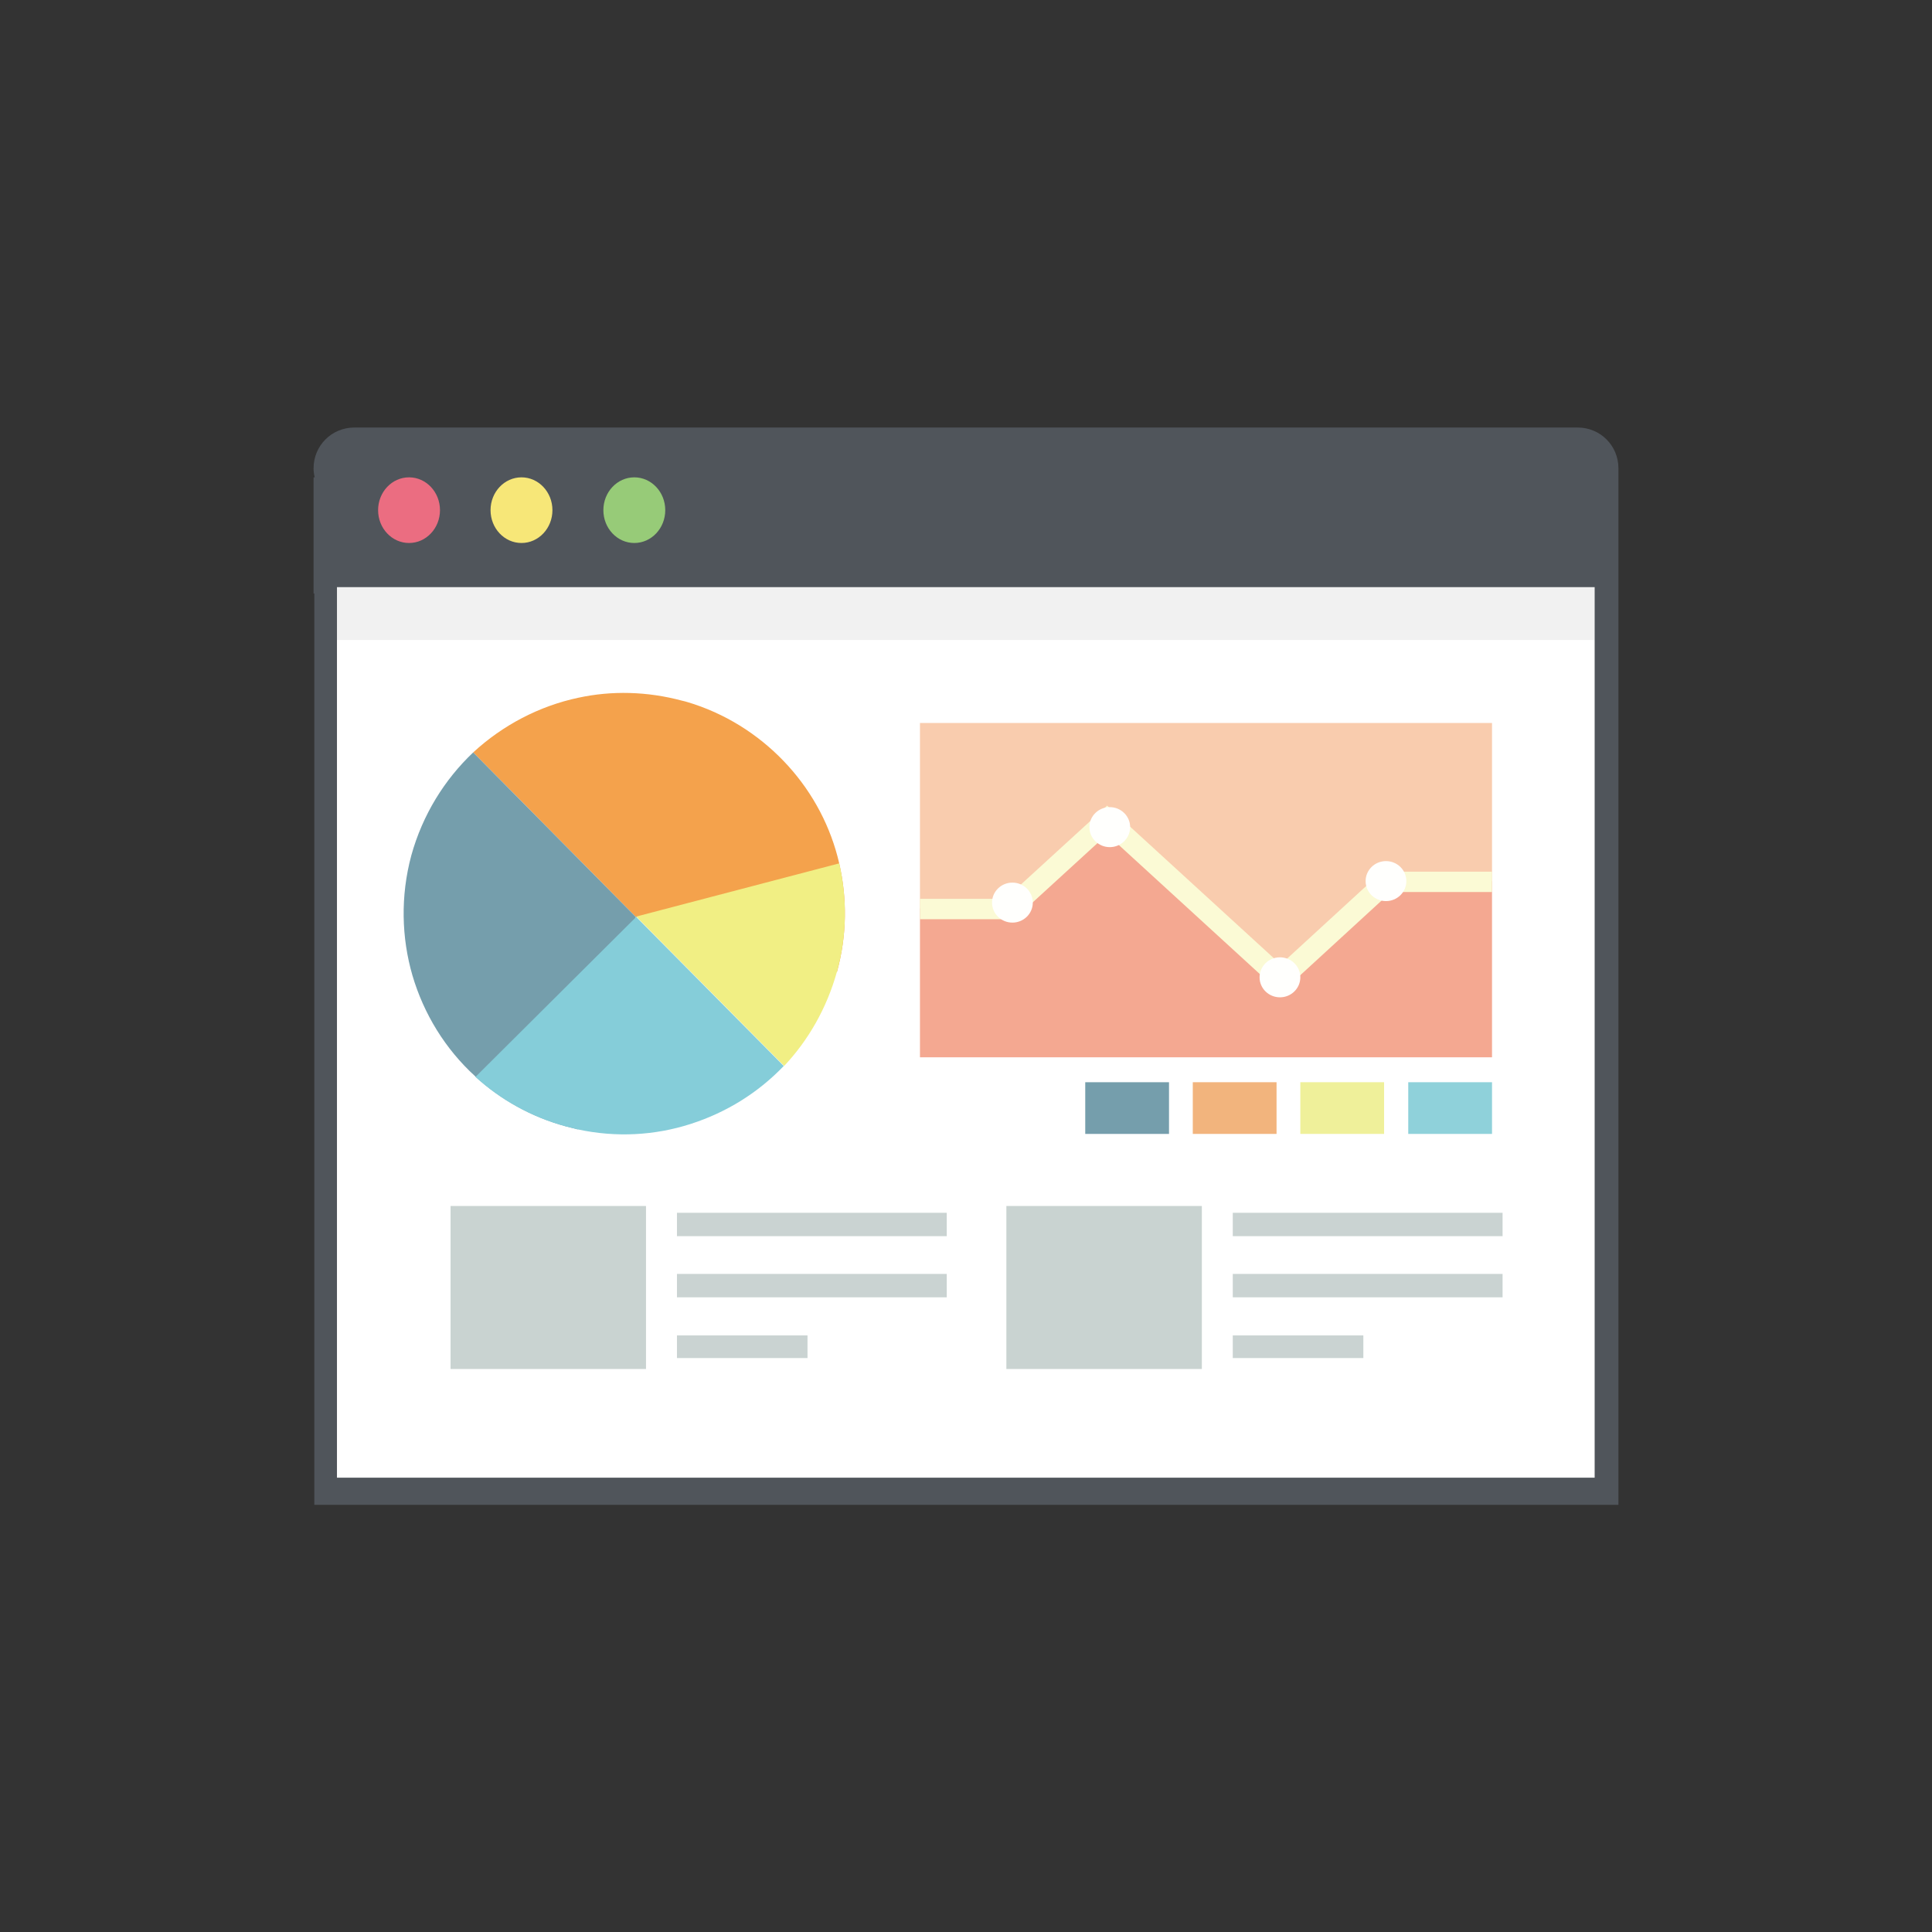 <?xml version="1.0" encoding="utf-8"?>
<!-- Generator: $$$/GeneralStr/196=Adobe Illustrator 27.6.0, SVG Export Plug-In . SVG Version: 6.00 Build 0)  -->
<svg version="1.1" id="_x32_" xmlns="http://www.w3.org/2000/svg" xmlns:xlink="http://www.w3.org/1999/xlink" x="0px" y="0px"
	 viewBox="0 0 512 512" style="enable-background:new 0 0 512 512;" xml:space="preserve">
<rect x="0" y="0" width="512" height="512" fill="#333333" stroke="none"/>
<style type="text/css">
	.st0{fill:#50555B;}
	.st1{fill:#FFFFFF;}
	.st2{opacity:6.000000e-02;fill:#191919;enable-background:new    ;}
	.st3{fill:#F9CCAE;}
	.st4{fill:#F4A891;}
	.st5{fill:#FBFAD5;}
	.st6{fill:#FFFFFD;}
	.st7{fill:#97CB78;}
	.st8{fill:#F7E778;}
	.st9{fill:#EB6D81;}
	.st10{opacity:0.5;fill:#95A8A5;enable-background:new    ;}
	.st11{opacity:0.5;}
	.st12{fill:#95A8A5;}
	.st13{fill:#F4A24C;}
	.st14{fill:#F1EF84;}
	.st15{fill:#759EAC;}
	.st16{fill:#85CDD9;}
	.st17{fill:#8FD1DA;}
	.st18{fill:#EFF09A;}
	.st19{fill:#F2B47D;}
</style>
<g>
	<path class="st0" d="M428.9,124.1v274.7H83.3V157.3h-0.2v-30.8h0.3c-0.2-0.8-0.3-1.6-0.3-2.4c0-6,4.8-10.8,10.8-10.8h324.2
		C424.1,113.3,428.9,118.1,428.9,124.1z"/>
	<rect x="89.3" y="155.6" class="st1" width="333.3" height="236"/>
	<rect x="89.3" y="155.6" class="st2" width="333.3" height="14"/>
	<g>
		<polygon class="st3" points="395.4,191.6 395.4,233.5 367.3,233.5 339.3,259.2 293.4,217 267.8,240.7 243.8,240.7 243.8,191.6 		
			"/>
		<polygon class="st4" points="395.4,233.5 395.4,280.2 243.8,280.2 243.8,240.7 267.8,240.7 293.4,217 339.3,259.2 367.3,233.5 		
			"/>
		<polygon class="st5" points="395.4,231 395.4,236.4 368.6,236.4 339.4,263.2 293.4,221.1 268.8,243.6 243.8,243.6 243.8,238.2 
			266.4,238.2 293.4,213.5 339.4,255.6 366.2,231 		"/>
		<ellipse class="st6" cx="294.1" cy="219.2" rx="5.4" ry="5.3"/>
		<ellipse class="st6" cx="367.3" cy="233.5" rx="5.4" ry="5.3"/>
		<ellipse class="st6" cx="339.2" cy="259" rx="5.4" ry="5.3"/>
		<ellipse class="st6" cx="268.3" cy="239.2" rx="5.4" ry="5.3"/>
	</g>
	<g>
		<ellipse class="st7" cx="168.1" cy="135.2" rx="8.2" ry="8.7"/>
		<ellipse class="st8" cx="138.2" cy="135.2" rx="8.2" ry="8.7"/>
		<ellipse class="st9" cx="108.4" cy="135.2" rx="8.2" ry="8.7"/>
	</g>
	<g>
		<g>
			<rect x="119.4" y="319.6" class="st10" width="51.8" height="43.2"/>
			<g class="st11">
				<rect x="179.4" y="353.9" class="st12" width="34.6" height="6"/>
				<rect x="179.4" y="321.4" class="st12" width="71.5" height="6.2"/>
				<rect x="179.4" y="337.6" class="st12" width="71.5" height="6.2"/>
			</g>
		</g>
		<g>
			<rect x="266.7" y="319.6" class="st10" width="51.8" height="43.2"/>
			<g class="st11">
				<rect x="326.7" y="353.9" class="st12" width="34.6" height="6"/>
				<rect x="326.7" y="321.4" class="st12" width="71.5" height="6.2"/>
				<rect x="326.7" y="337.6" class="st12" width="71.5" height="6.2"/>
			</g>
		</g>
	</g>
	<g>
		<path class="st13" d="M222.4,228.8c-2.2-9.6-6.9-18.5-13.5-25.8c-6.6-7.3-15.1-13.1-25-16.4c-1-0.3-2.1-0.7-3.1-0.9
			c-9.3-2.5-18.7-2.7-27.5-0.8c-10.4,2.2-20.1,7.3-27.9,14.5l43.1,43.6l53.3,14.6C224.5,247.8,224.5,238,222.4,228.8z"/>
		<path class="st14" d="M221.8,257.5c2.7-9.7,2.7-19.5,0.6-28.7l-53.8,14.1l39.2,39.6C214.2,275.7,219.1,267.2,221.8,257.5z"/>
		<path class="st15" d="M150,298.5c-9.2-2.5-17.3-7.1-23.9-13.1c-0.1-0.1-0.1-0.1-0.2-0.2c-7.9-7.2-13.6-16.5-16.6-26.7
			c-2.9-10-3.2-21-0.3-31.8c3-10.8,8.8-20.1,16.4-27.3l43.1,43.6l-15.4,56.3C152.1,299,151,298.8,150,298.5z"/>
		<path class="st16" d="M153.1,299.3c10.2,2.2,20.4,1.6,29.8-1.4c0.1,0,0.2-0.1,0.3-0.1c9.3-3,17.7-8.2,24.5-15.3l-39-39.4l0-0.2
			l-0.1,0.1l-0.1-0.1l-0.1,0.3L126,285.4c6.6,6,14.7,10.6,23.9,13.1C151,298.8,152.1,299,153.1,299.3z"/>
	</g>
	<g>
		<rect x="373.2" y="286.8" class="st17" width="22.2" height="13.7"/>
		<rect x="344.6" y="286.8" class="st18" width="22.2" height="13.7"/>
		<rect x="316.1" y="286.8" class="st19" width="22.2" height="13.7"/>
		<rect x="287.6" y="286.8" class="st15" width="22.2" height="13.7"/>
	</g>
</g>
</svg>
